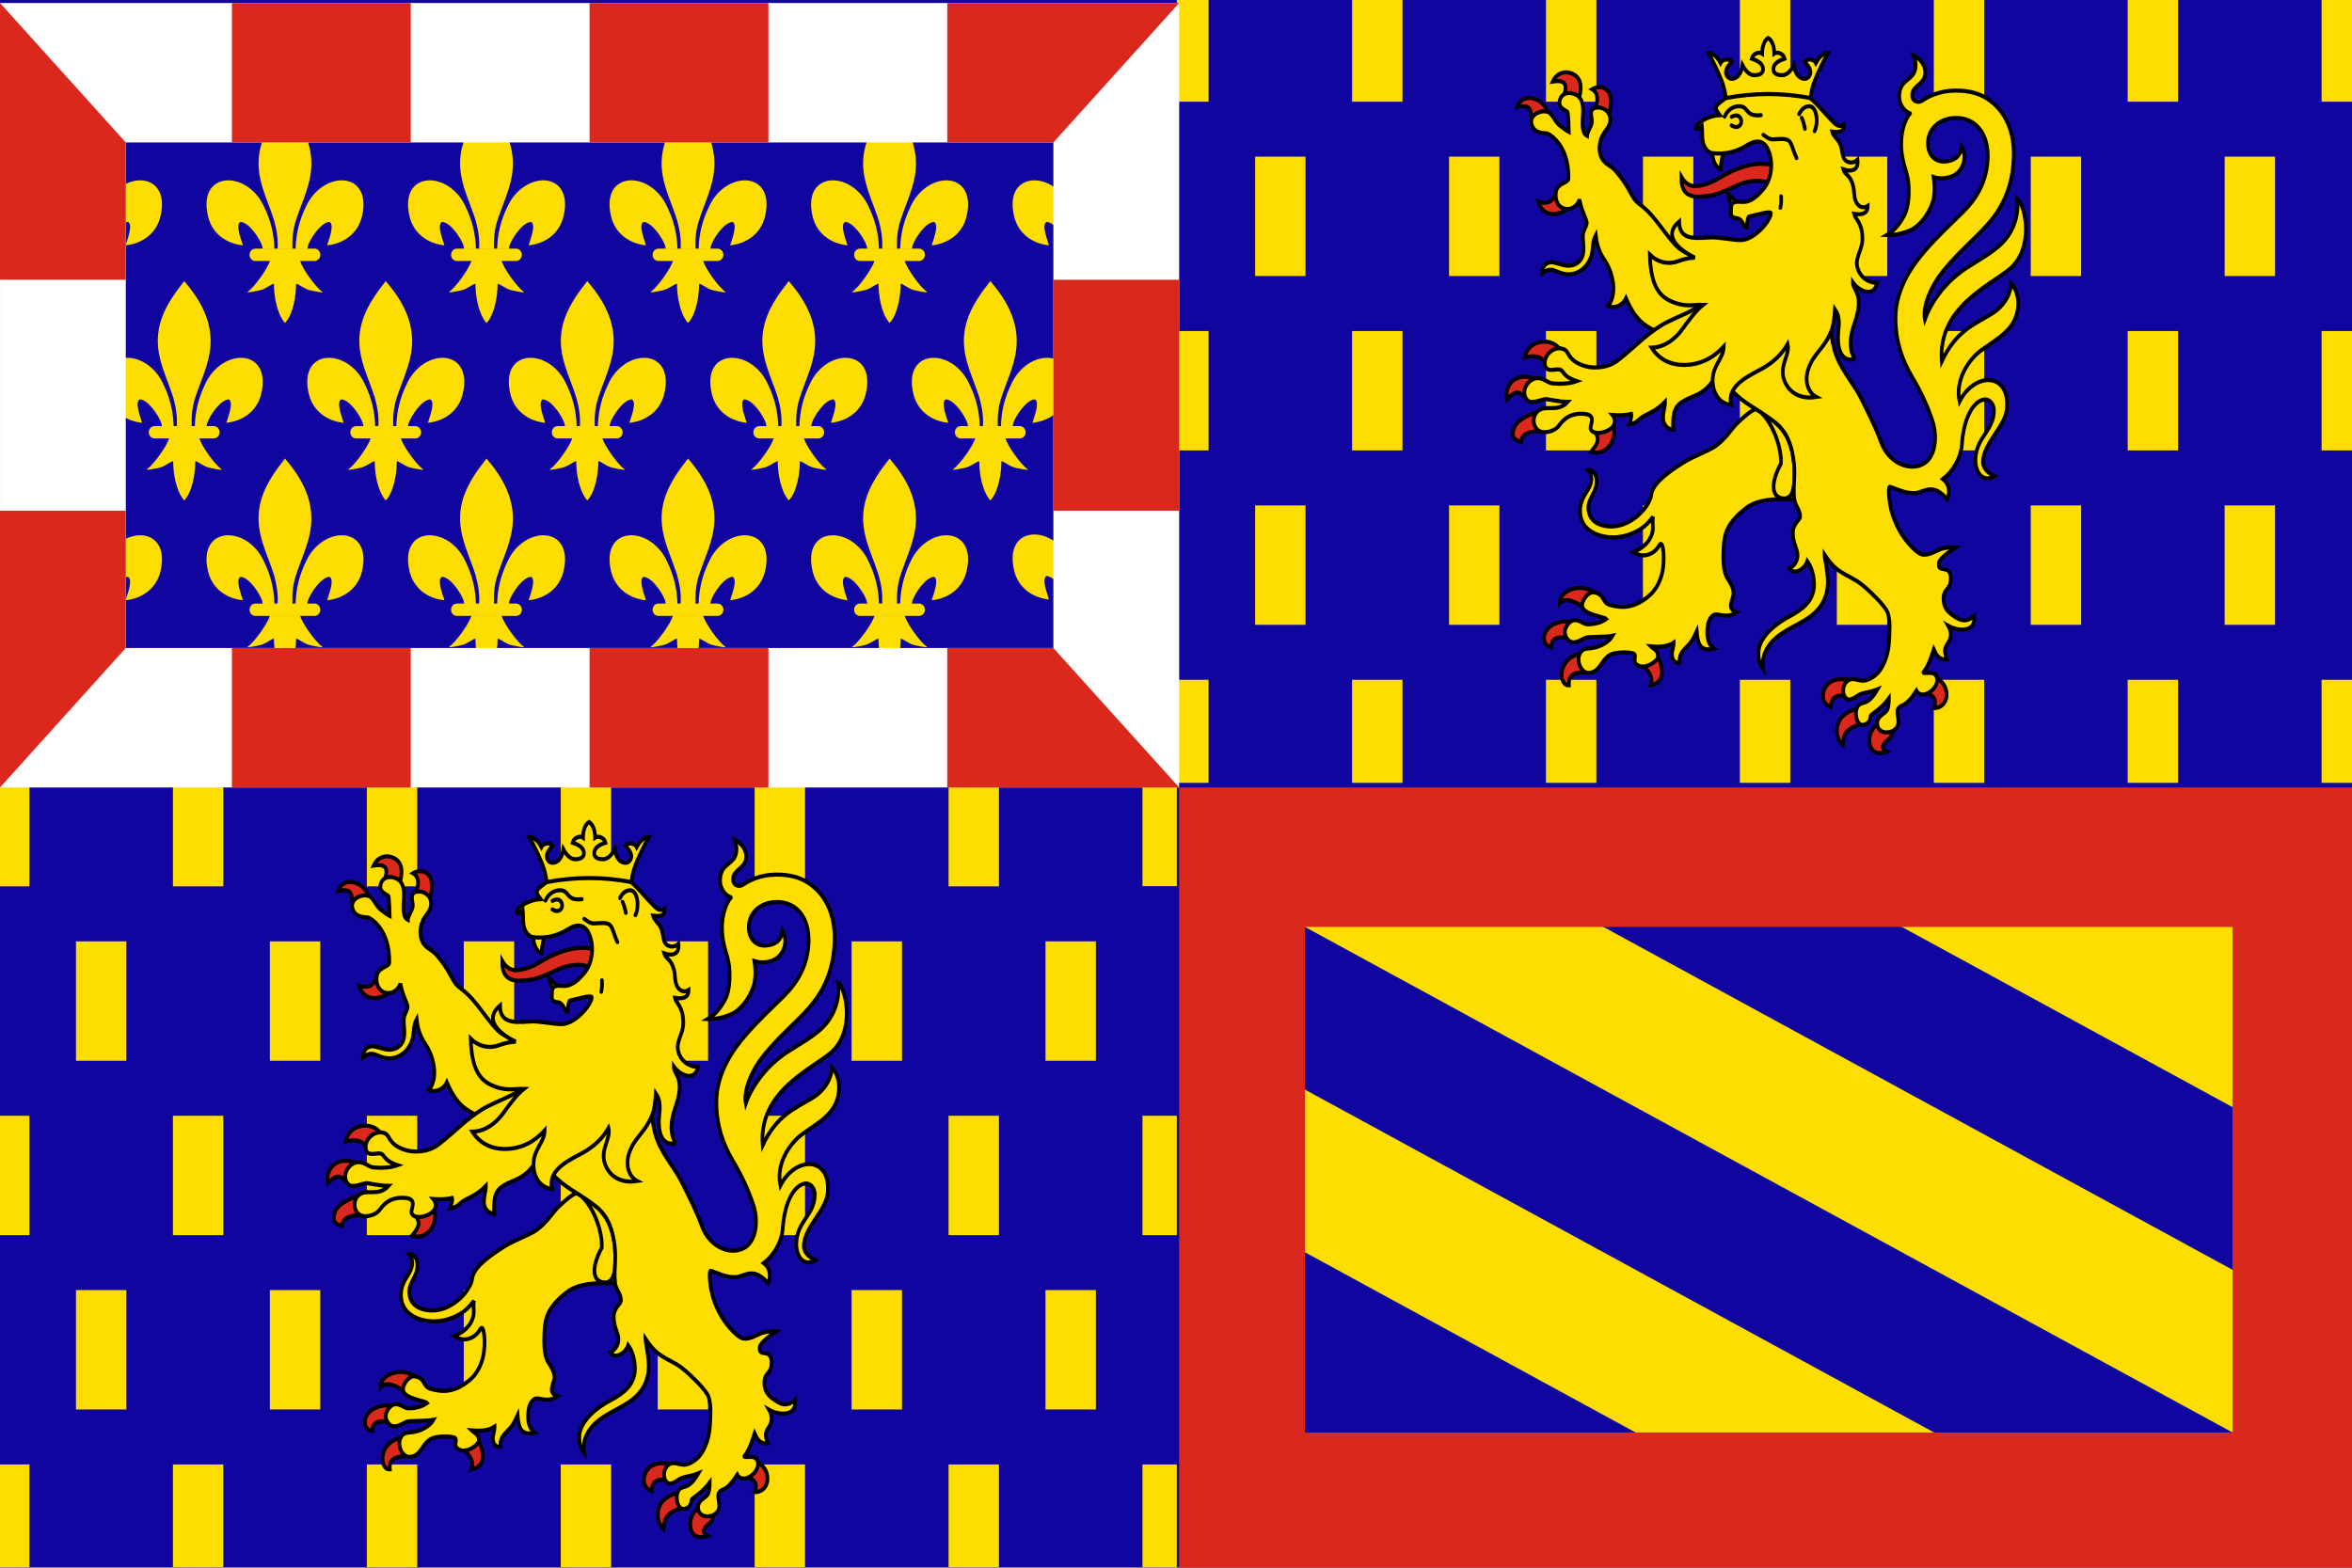 <svg width="900" height="600" xmlns="http://www.w3.org/2000/svg" xmlns:svg="http://www.w3.org/2000/svg" xmlns:xlink="http://www.w3.org/1999/xlink">
 <rect width="100%" height="100%" fill="#808080" stroke="none"/>
 <g class="layer">
  <title>BrolGeo - Drapeau Bourgogne-Franche-Comte</title>
  <rect x="0" y="-1" width="900" height="600" fill="#ffffff" id="vinea"/>
  <g transform="matrix(0.752,0,0,-0.834,-0.869,599.862) " id="svg_2">
   <path d="m0,0l1200,0l0,720l-1200,0l0,-720z" fill="#10069f" id="svg_3"/>
   <path d="m600,720l0,-47.403l16.14,0l0,47.403l-16.14,0zm89.166,0l0,-47.403l25.639,0l0,47.403l-25.639,0zm98.666,0l0,-47.403l25.639,0l0,47.403l-25.639,0zm98.667,0l0,-47.403l25.639,0l0,47.403l-25.639,0zm98.666,0l0,-47.403l25.639,0l0,47.403l-25.639,0zm98.667,0l0,-47.403l25.639,0l0,47.403l-25.639,0zm98.666,0l0,-47.403l17.5,0l0,47.403l-17.5,0zm-542.666,-72.631l0,-54.793l25.639,0l0,54.793l-25.639,0zm98.666,0l0,-54.793l25.641,0l0,54.793l-25.641,0zm98.666,0l0,-54.793l25.641,0l0,54.793l-25.641,0zm98.667,0l0,-54.793l25.641,0l0,54.793l-25.641,0zm98.668,0l0,-54.793l25.639,0l0,54.793l-25.639,0zm98.666,0l0,-54.793l25.639,0l0,54.793l-25.639,0zm-533.167,-80.022l0,-54.795l16.14,0l0,54.795l-16.14,0zm89.166,0l0,-54.793l25.639,0l0,54.793l-25.639,0zm98.666,0l0,-54.793l25.641,0l0,54.793l-25.641,0zm98.667,0l0,-54.793l25.641,0l0,54.793l-25.641,0zm98.666,0l0,-54.793l25.641,0l0,54.793l-25.641,0zm98.667,0l0,-54.793l25.639,0l0,54.793l-25.639,0zm98.666,0l0,-54.795l17.5,0l0,54.795l-17.5,0zm-542.666,-80.024l0,-54.792l25.639,0l0,54.792l-25.639,0zm98.666,0l0,-54.792l25.641,0l0,54.792l-25.641,0zm98.666,0l0,-54.792l25.641,0l0,54.792l-25.641,0zm98.667,0l0,-54.792l25.641,0l0,54.792l-25.641,0zm98.668,0l0,-54.792l25.639,0l0,54.792l-25.639,0zm98.666,0l0,-54.792l25.639,0l0,54.792l-25.639,0zm-533.167,-80.022l0,-47.299l16.14,0l0,47.299l-16.14,0zm89.166,0l0,-47.299l25.639,0l0,47.299l-25.639,0zm98.666,0l0,-47.299l25.639,0l0,47.299l-25.639,0zm98.667,0l0,-47.299l25.639,0l0,47.299l-25.639,0zm98.666,0l0,-47.299l25.639,0l0,47.299l-25.639,0zm98.667,0l0,-47.299l25.639,0l0,47.299l-25.639,0zm98.666,0l0,-47.299l17.5,0l0,47.299l-17.5,0zm-1182.499,-47.301l0,-47.504l16.14,0l0,47.504l-16.14,0zm89.168,0l0,-47.504l25.638,0l0,47.504l-25.638,0zm98.666,0l0,-47.504l25.638,0l0,47.504l-25.638,0zm98.666,0l0,-47.504l25.639,0l0,47.504l-25.639,0zm98.666,0l0,-47.504l25.639,0l0,47.504l-25.639,0zm98.667,0l0,-47.504l25.639,0l0,47.504l-25.639,0zm98.667,0l0,-47.403l17.499,0l0,47.403l-17.499,0zm-542.667,-72.733l0,-54.793l25.641,0l0,54.793l-25.641,0zm98.666,0l0,-54.793l25.639,0l0,54.793l-25.639,0zm98.667,0l0,-54.793l25.639,0l0,54.793l-25.639,0zm98.666,0l0,-54.793l25.641,0l0,54.793l-25.641,0zm98.666,0l0,-54.793l25.642,0l0,54.793l-25.642,0zm98.667,0l0,-54.793l25.639,0l0,54.793l-25.639,0zm-444,-80.022l0,-54.793l25.639,0l0,54.793l-25.639,0zm98.667,0l0,-54.793l25.639,0l0,54.793l-25.639,0zm98.666,0l0,-54.793l25.639,0l0,54.793l-25.639,0zm98.666,0l0,-54.793l25.641,0l0,54.793l-25.641,0zm98.667,0l0,-54.793l25.639,0l0,54.793l-25.639,0zm98.667,0l0,-54.795l17.499,0l0,54.795l-17.499,0zm-582.501,-0.001l0,-54.792l16.14,0l0,54.792l-16.14,0zm39.834,-80.022l0,-54.792l25.641,0l0,54.792l-25.641,0zm98.666,0l0,-54.792l25.639,0l0,54.792l-25.639,0zm98.667,0l0,-54.792l25.639,0l0,54.792l-25.639,0zm98.666,0l0,-54.792l25.641,0l0,54.792l-25.641,0zm98.666,0l0,-54.792l25.642,0l0,54.792l-25.642,0zm98.667,0l0,-54.792l25.639,0l0,54.792l-25.639,0zm-533.167,-80.024l0,-47.197l16.14,0l0,47.197l-16.14,0zm89.168,0l0,-47.197l25.638,0l0,47.197l-25.638,0zm98.666,0l0,-47.197l25.638,0l0,47.197l-25.638,0zm98.666,0l0,-47.197l25.639,0l0,47.197l-25.639,0zm98.666,0l0,-47.197l25.639,0l0,47.197l-25.639,0zm98.667,0l0,-47.197l25.639,0l0,47.197l-25.639,0zm98.667,0l0,-47.197l17.499,0l0,47.197l-17.499,0z" fill="#fedd00" id="svg_4"/>
   <g clip-path="url(#a)" fill="#fedd00" id="svg_5">
    <path d="m0,-0.451c-0.162,6.83 -1.898,13.178 -5.131,19.194c-8.466,17.328 -34.322,16.914 -28.622,-4.279c2.1,-7.81 9.235,-12.399 17.711,-13.186c-0.612,2.057 -3.977,9.332 -1.26,10.755c4.344,-0.16 9.737,-7.464 11.034,-10.947c0.188,-0.5 0.135,-1.078 0.344,-1.57" transform="translate(140.798 605.392)" id="svg_6"/>
    <path d="m0,0c0.162,6.83 1.898,13.178 5.131,19.194c8.466,17.328 34.322,16.914 28.622,-4.279c-2.1,-7.809 -9.235,-12.399 -17.711,-13.186c0.612,2.058 3.977,9.332 1.26,10.755c-4.344,-0.16 -9.737,-7.464 -11.034,-10.947c-0.187,-0.5 -0.135,-1.078 -0.344,-1.57" transform="translate(151.566 604.94)" id="svg_7"/>
    <path d="m0,0c8.918,-9.354 14.907,-20.17 12.325,-32.855c-1.424,-6.999 -4.876,-13.48 -7.311,-20.223c-1.523,-4.23 -1.912,-8.649 -1.732,-13.094l-7.566,0c0.362,4.479 -0.431,8.819 -1.732,13.094c-2.319,6.785 -5.849,13.219 -7.311,20.223c-2.734,13.094 3.683,22.97 12.286,32.814l0.526,0.652l0.515,-0.611z" transform="translate(146.682 671.112)" id="svg_8"/>
    <path d="m0,0c1.582,-4.314 8.032,-12.214 11.458,-14.466c0.888,-0.584 -4.248,0.337 -6.547,0.827c-3.016,0.643 -6.936,3.77 -6.844,2.666c0.009,-5.053 -1.452,-13.485 -5.258,-17.359l-0.361,-0.374l-0.372,0.374c-3.805,4.318 -5.239,11.911 -5.258,17.359c0.092,1.104 -3.828,-2.023 -6.844,-2.666c-2.3,-0.49 -7.435,-1.411 -6.547,-0.827c3.426,2.252 9.872,10.152 11.454,14.466l15.119,0z" transform="translate(153.739 599.755)" id="svg_9"/>
    <path d="m0,0l-30.053,0c-1.647,0 -2.982,-1.271 -2.982,-2.839c0,-1.568 1.335,-2.839 2.982,-2.839l30.053,0c1.647,0 2.982,1.271 2.982,2.839c0,1.568 -1.335,2.839 -2.982,2.839" transform="translate(161.18 605.16)" id="svg_10"/>
    <path d="m0,-0.451c-0.162,6.83 -1.898,13.178 -5.131,19.194c-8.466,17.328 -34.322,16.914 -28.622,-4.279c2.1,-7.81 9.235,-12.399 17.711,-13.186c-0.612,2.057 -3.977,9.332 -1.26,10.755c4.344,-0.16 9.737,-7.464 11.034,-10.947c0.187,-0.5 0.135,-1.078 0.344,-1.57" transform="translate(243.343 605.392)" id="svg_11"/>
    <path d="m0,0c0.162,6.83 1.898,13.178 5.131,19.194c8.466,17.328 34.322,16.914 28.622,-4.279c-2.1,-7.809 -9.235,-12.399 -17.711,-13.186c0.612,2.058 3.977,9.332 1.26,10.755c-4.344,-0.16 -9.737,-7.464 -11.034,-10.947c-0.187,-0.5 -0.135,-1.078 -0.344,-1.57" transform="translate(254.111 604.94)" id="svg_12"/>
    <path d="m0,0c8.918,-9.354 14.907,-20.17 12.325,-32.855c-1.424,-6.999 -4.876,-13.48 -7.311,-20.223c-1.523,-4.23 -1.912,-8.649 -1.732,-13.094l-7.566,0c0.362,4.479 -0.431,8.819 -1.732,13.094c-2.319,6.785 -5.849,13.219 -7.311,20.223c-2.734,13.094 3.683,22.97 12.286,32.814l0.526,0.652l0.515,-0.611z" transform="translate(249.227 671.112)" id="svg_13"/>
    <path d="m0,0c1.582,-4.314 8.032,-12.214 11.458,-14.466c0.888,-0.584 -4.248,0.337 -6.547,0.827c-3.016,0.643 -6.936,3.77 -6.844,2.666c0.008,-5.053 -1.452,-13.485 -5.258,-17.359l-0.361,-0.374l-0.372,0.374c-3.805,4.318 -5.239,11.911 -5.258,17.359c0.092,1.104 -3.828,-2.023 -6.844,-2.666c-2.3,-0.49 -7.435,-1.411 -6.547,-0.827c3.426,2.252 9.872,10.152 11.454,14.466l15.119,0z" transform="translate(256.284 599.755)" id="svg_14"/>
    <path d="m0,0l-30.053,0c-1.647,0 -2.982,-1.271 -2.982,-2.839c0,-1.568 1.335,-2.839 2.982,-2.839l30.053,0c1.647,0 2.982,1.271 2.982,2.839c0,1.568 -1.335,2.839 -2.982,2.839" transform="translate(263.725 605.16)" id="svg_15"/>
    <path d="m0,-0.451c-0.162,6.83 -1.898,13.178 -5.132,19.194c-8.465,17.328 -34.321,16.914 -28.621,-4.278c2.1,-7.81 9.234,-12.4 17.711,-13.187c-0.612,2.058 -3.977,9.332 -1.261,10.755c4.344,-0.159 9.738,-7.464 11.035,-10.947c0.187,-0.5 0.135,-1.078 0.344,-1.57" transform="translate(89.525 523.956)" id="svg_16"/>
    <path d="m0,0c0.161,6.83 1.898,13.178 5.131,19.194c8.466,17.328 34.322,16.914 28.622,-4.278c-2.1,-7.81 -9.235,-12.4 -17.711,-13.187c0.612,2.058 3.977,9.332 1.26,10.755c-4.344,-0.159 -9.738,-7.463 -11.034,-10.947c-0.188,-0.5 -0.136,-1.078 -0.345,-1.57" transform="translate(100.293 523.504)" id="svg_17"/>
    <path d="m0,0c8.918,-9.354 14.907,-20.17 12.325,-32.855c-1.424,-6.999 -4.877,-13.481 -7.311,-20.223c-1.523,-4.23 -1.912,-8.649 -1.732,-13.094l-7.566,0c0.362,4.478 -0.432,8.818 -1.732,13.094c-2.319,6.784 -5.849,13.219 -7.311,20.223c-2.734,13.094 3.683,22.969 12.286,32.813l0.526,0.653l0.515,-0.611z" transform="translate(95.41 589.677)" id="svg_18"/>
    <path d="m0,0c1.582,-4.313 8.032,-12.214 11.458,-14.466c0.888,-0.584 -4.248,0.337 -6.547,0.827c-3.016,0.643 -6.936,3.77 -6.844,2.667c0.008,-5.053 -1.452,-13.486 -5.258,-17.36l-0.361,-0.374l-0.372,0.374c-3.805,4.318 -5.239,11.911 -5.258,17.36c0.092,1.103 -3.828,-2.024 -6.844,-2.667c-2.3,-0.49 -7.435,-1.411 -6.547,-0.827c3.426,2.252 9.872,10.153 11.454,14.466l15.119,0z" transform="translate(102.466 518.319)" id="svg_19"/>
    <path d="m0,0l-30.054,0c-1.646,0 -2.982,-1.271 -2.982,-2.839s1.336,-2.839 2.982,-2.839l30.054,0c1.647,0 2.982,1.271 2.982,2.839s-1.335,2.839 -2.982,2.839" transform="translate(109.907 523.724)" id="svg_20"/>
    <path d="m0,-0.451c-0.161,6.83 -1.897,13.178 -5.131,19.194c-8.466,17.328 -34.322,16.914 -28.622,-4.278c2.1,-7.81 9.235,-12.4 17.711,-13.187c-0.611,2.058 -3.977,9.332 -1.26,10.755c4.344,-0.159 9.738,-7.464 11.034,-10.947c0.188,-0.5 0.136,-1.078 0.345,-1.57" transform="translate(192.07 523.956)" id="svg_21"/>
    <path d="m0,0c0.161,6.83 1.897,13.178 5.131,19.194c8.466,17.328 34.322,16.914 28.622,-4.278c-2.1,-7.81 -9.235,-12.4 -17.711,-13.187c0.611,2.058 3.977,9.332 1.26,10.755c-4.344,-0.159 -9.738,-7.463 -11.034,-10.947c-0.188,-0.5 -0.136,-1.078 -0.345,-1.57" transform="translate(202.839 523.504)" id="svg_22"/>
    <path d="m0,0c8.918,-9.354 14.906,-20.17 12.325,-32.855c-1.424,-6.999 -4.877,-13.481 -7.311,-20.223c-1.523,-4.23 -1.912,-8.649 -1.732,-13.094l-7.566,0c0.362,4.478 -0.432,8.818 -1.732,13.094c-2.319,6.784 -5.849,13.219 -7.311,20.223c-2.734,13.094 3.683,22.969 12.286,32.813l0.526,0.653l0.515,-0.611z" transform="translate(197.955 589.677)" id="svg_23"/>
    <path d="m0,0c1.582,-4.313 8.032,-12.214 11.458,-14.466c0.888,-0.584 -4.248,0.337 -6.547,0.827c-3.016,0.643 -6.936,3.77 -6.845,2.667c0.009,-5.053 -1.451,-13.486 -5.257,-17.36l-0.361,-0.374l-0.372,0.374c-3.805,4.318 -5.239,11.911 -5.258,17.36c0.092,1.103 -3.828,-2.024 -6.844,-2.667c-2.3,-0.49 -7.436,-1.411 -6.547,-0.827c3.426,2.252 9.872,10.153 11.454,14.466l15.119,0z" transform="translate(205.012 518.319)" id="svg_24"/>
    <path d="m0,0l-30.054,0c-1.647,0 -2.982,-1.271 -2.982,-2.839s1.335,-2.839 2.982,-2.839l30.054,0c1.647,0 2.982,1.271 2.982,2.839s-1.335,2.839 -2.982,2.839" transform="translate(212.453 523.724)" id="svg_25"/>
    <path d="m0,-0.451c-0.162,6.83 -1.898,13.178 -5.132,19.194c-8.465,17.328 -34.321,16.914 -28.621,-4.278c2.1,-7.81 9.234,-12.4 17.711,-13.187c-0.612,2.058 -3.977,9.332 -1.261,10.755c4.344,-0.159 9.738,-7.464 11.035,-10.947c0.187,-0.5 0.135,-1.078 0.344,-1.57" transform="translate(294.616 523.956)" id="svg_26"/>
    <path d="m0,0c0.162,6.83 1.898,13.178 5.132,19.194c8.465,17.328 34.321,16.914 28.621,-4.278c-2.1,-7.81 -9.234,-12.4 -17.711,-13.187c0.612,2.058 3.977,9.332 1.261,10.755c-4.344,-0.159 -9.738,-7.463 -11.035,-10.947c-0.187,-0.5 -0.135,-1.078 -0.344,-1.57" transform="translate(305.384 523.504)" id="svg_27"/>
    <path d="m0,0c8.918,-9.354 14.907,-20.17 12.325,-32.855c-1.424,-6.999 -4.877,-13.481 -7.311,-20.223c-1.523,-4.23 -1.912,-8.649 -1.732,-13.094l-7.566,0c0.362,4.478 -0.432,8.818 -1.732,13.094c-2.319,6.784 -5.849,13.219 -7.311,20.223c-2.734,13.094 3.683,22.969 12.286,32.813l0.526,0.653l0.515,-0.611z" transform="translate(300.5 589.677)" id="svg_28"/>
    <path d="m0,0c1.582,-4.313 8.032,-12.214 11.458,-14.466c0.888,-0.584 -4.248,0.337 -6.547,0.827c-3.016,0.643 -6.936,3.77 -6.845,2.667c0.009,-5.053 -1.451,-13.486 -5.257,-17.36l-0.361,-0.374l-0.372,0.374c-3.805,4.318 -5.239,11.911 -5.258,17.36c0.092,1.103 -3.828,-2.024 -6.844,-2.667c-2.3,-0.49 -7.435,-1.411 -6.547,-0.827c3.426,2.252 9.872,10.153 11.454,14.466l15.119,0z" transform="translate(307.557 518.319)" id="svg_29"/>
    <path d="m0,0l-30.054,0c-1.646,0 -2.982,-1.271 -2.982,-2.839s1.336,-2.839 2.982,-2.839l30.054,0c1.647,0 2.982,1.271 2.982,2.839s-1.335,2.839 -2.982,2.839" transform="translate(314.998 523.724)" id="svg_30"/>
    <path d="m0,-0.451c-0.162,6.831 -1.898,13.178 -5.131,19.194c-8.466,17.328 -34.322,16.915 -28.622,-4.278c2.1,-7.81 9.235,-12.4 17.711,-13.187c-0.612,2.058 -3.977,9.333 -1.26,10.755c4.344,-0.159 9.737,-7.463 11.034,-10.947c0.188,-0.5 0.135,-1.078 0.344,-1.57" transform="translate(140.798 442.519)" id="svg_31"/>
    <path d="m0,0c0.162,6.83 1.898,13.178 5.131,19.194c8.466,17.328 34.322,16.914 28.622,-4.279c-2.1,-7.809 -9.235,-12.399 -17.711,-13.186c0.612,2.057 3.977,9.332 1.26,10.755c-4.344,-0.16 -9.737,-7.464 -11.034,-10.947c-0.187,-0.5 -0.135,-1.078 -0.344,-1.57" transform="translate(151.566 442.068)" id="svg_32"/>
    <path d="m0,0c8.918,-9.354 14.907,-20.17 12.325,-32.855c-1.424,-6.999 -4.876,-13.48 -7.311,-20.223c-1.523,-4.23 -1.912,-8.648 -1.732,-13.094l-7.566,0c0.362,4.478 -0.431,8.819 -1.732,13.094c-2.319,6.785 -5.849,13.219 -7.311,20.223c-2.734,13.094 3.683,22.97 12.286,32.814l0.526,0.652l0.515,-0.611z" transform="translate(146.682 508.241)" id="svg_33"/>
    <path d="m0,0c1.582,-4.314 8.032,-12.214 11.458,-14.466c0.888,-0.584 -4.248,0.337 -6.547,0.827c-3.016,0.643 -6.936,3.77 -6.844,2.666c0.009,-5.053 -1.452,-13.485 -5.258,-17.359l-0.361,-0.374l-0.372,0.374c-3.805,4.318 -5.239,11.911 -5.258,17.359c0.092,1.104 -3.828,-2.023 -6.844,-2.666c-2.3,-0.49 -7.435,-1.411 -6.547,-0.827c3.426,2.252 9.872,10.152 11.454,14.466l15.119,0z" transform="translate(153.739 436.884)" id="svg_34"/>
    <path d="m0,0l-30.053,0c-1.647,0 -2.982,-1.271 -2.982,-2.839s1.335,-2.839 2.982,-2.839l30.053,0c1.647,0 2.982,1.271 2.982,2.839s-1.335,2.839 -2.982,2.839" transform="translate(161.18 442.288)" id="svg_35"/>
    <path d="m0,-0.451c-0.162,6.831 -1.898,13.178 -5.131,19.194c-8.466,17.328 -34.322,16.915 -28.622,-4.278c2.1,-7.81 9.235,-12.4 17.711,-13.187c-0.612,2.058 -3.977,9.333 -1.26,10.755c4.344,-0.159 9.737,-7.463 11.034,-10.947c0.187,-0.5 0.135,-1.078 0.344,-1.57" transform="translate(243.343 442.519)" id="svg_36"/>
    <path d="m0,0c0.162,6.83 1.898,13.178 5.131,19.194c8.466,17.328 34.322,16.914 28.622,-4.279c-2.1,-7.809 -9.235,-12.399 -17.711,-13.186c0.612,2.057 3.977,9.332 1.26,10.755c-4.344,-0.16 -9.737,-7.464 -11.034,-10.947c-0.187,-0.5 -0.135,-1.078 -0.344,-1.57" transform="translate(254.111 442.068)" id="svg_37"/>
    <path d="m0,0c8.918,-9.354 14.907,-20.17 12.325,-32.855c-1.424,-6.999 -4.876,-13.48 -7.311,-20.223c-1.523,-4.23 -1.912,-8.648 -1.732,-13.094l-7.566,0c0.362,4.478 -0.431,8.819 -1.732,13.094c-2.319,6.785 -5.849,13.219 -7.311,20.223c-2.734,13.094 3.683,22.97 12.286,32.814l0.526,0.652l0.515,-0.611z" transform="translate(249.227 508.241)" id="svg_38"/>
    <path d="m0,0c1.582,-4.314 8.032,-12.214 11.458,-14.466c0.888,-0.584 -4.248,0.337 -6.547,0.827c-3.016,0.643 -6.936,3.77 -6.844,2.666c0.008,-5.053 -1.452,-13.485 -5.258,-17.359l-0.361,-0.374l-0.372,0.374c-3.805,4.318 -5.239,11.911 -5.258,17.359c0.092,1.104 -3.828,-2.023 -6.844,-2.666c-2.3,-0.49 -7.435,-1.411 -6.547,-0.827c3.426,2.252 9.872,10.152 11.454,14.466l15.119,0z" transform="translate(256.284 436.884)" id="svg_39"/>
    <path d="m0,0l-30.053,0c-1.647,0 -2.982,-1.271 -2.982,-2.839s1.335,-2.839 2.982,-2.839l30.053,0c1.647,0 2.982,1.271 2.982,2.839s-1.335,2.839 -2.982,2.839" transform="translate(263.725 442.288)" id="svg_40"/>
    <path d="m0,-0.451c-0.162,6.83 -1.898,13.178 -5.131,19.194c-8.466,17.328 -34.322,16.914 -28.622,-4.279c2.1,-7.81 9.234,-12.399 17.711,-13.186c-0.612,2.057 -3.977,9.332 -1.261,10.755c4.344,-0.16 9.738,-7.464 11.035,-10.947c0.187,-0.5 0.135,-1.078 0.344,-1.57" transform="translate(345.889 605.392)" id="svg_41"/>
    <path d="m0,0c0.161,6.83 1.898,13.178 5.131,19.194c8.466,17.328 34.322,16.914 28.622,-4.279c-2.1,-7.809 -9.235,-12.399 -17.711,-13.186c0.612,2.058 3.977,9.332 1.26,10.755c-4.344,-0.16 -9.738,-7.464 -11.034,-10.947c-0.188,-0.5 -0.135,-1.078 -0.345,-1.57" transform="translate(356.657 604.94)" id="svg_42"/>
    <path d="m0,0c8.918,-9.354 14.907,-20.17 12.325,-32.855c-1.424,-6.999 -4.877,-13.48 -7.311,-20.223c-1.523,-4.23 -1.912,-8.649 -1.732,-13.094l-7.566,0c0.362,4.479 -0.431,8.819 -1.732,13.094c-2.319,6.785 -5.849,13.219 -7.311,20.223c-2.734,13.094 3.683,22.97 12.286,32.814l0.526,0.652l0.515,-0.611z" transform="translate(351.773 671.112)" id="svg_43"/>
    <path d="m0,0c1.582,-4.314 8.032,-12.214 11.458,-14.466c0.888,-0.584 -4.248,0.337 -6.547,0.827c-3.016,0.643 -6.936,3.77 -6.844,2.666c0.008,-5.053 -1.452,-13.485 -5.258,-17.359l-0.361,-0.374l-0.372,0.374c-3.805,4.318 -5.239,11.911 -5.258,17.359c0.092,1.104 -3.828,-2.023 -6.844,-2.666c-2.3,-0.49 -7.435,-1.411 -6.547,-0.827c3.426,2.252 9.872,10.152 11.454,14.466l15.119,0z" transform="translate(358.83 599.755)" id="svg_44"/>
    <path d="m0,0l-30.054,0c-1.646,0 -2.981,-1.271 -2.981,-2.839c0,-1.568 1.335,-2.839 2.981,-2.839l30.054,0c1.647,0 2.982,1.271 2.982,2.839c0,1.568 -1.335,2.839 -2.982,2.839" transform="translate(366.271 605.16)" id="svg_45"/>
    <path d="m0,-0.451c-0.161,6.83 -1.897,13.178 -5.131,19.194c-8.466,17.328 -34.322,16.914 -28.622,-4.279c2.101,-7.81 9.235,-12.399 17.711,-13.186c-0.611,2.057 -3.977,9.332 -1.26,10.755c4.344,-0.16 9.738,-7.464 11.034,-10.947c0.188,-0.5 0.135,-1.078 0.345,-1.57" transform="translate(448.434 605.392)" id="svg_46"/>
    <path d="m0,0c0.161,6.83 1.897,13.178 5.131,19.194c8.466,17.328 34.322,16.914 28.622,-4.279c-2.1,-7.809 -9.234,-12.399 -17.711,-13.186c0.611,2.058 3.977,9.332 1.261,10.755c-4.344,-0.16 -9.739,-7.464 -11.035,-10.947c-0.188,-0.5 -0.135,-1.078 -0.344,-1.57" transform="translate(459.202 604.94)" id="svg_47"/>
    <path d="m0,0c8.919,-9.354 14.906,-20.17 12.325,-32.855c-1.424,-6.999 -4.877,-13.48 -7.311,-20.223c-1.523,-4.23 -1.912,-8.649 -1.732,-13.094l-7.566,0c0.362,4.479 -0.432,8.819 -1.732,13.094c-2.32,6.785 -5.849,13.219 -7.311,20.223c-2.734,13.094 3.682,22.97 12.286,32.814l0.525,0.652l0.516,-0.611z" transform="translate(454.318 671.112)" id="svg_48"/>
    <path d="m0,0c1.582,-4.314 8.032,-12.214 11.458,-14.466c0.889,-0.584 -4.248,0.337 -6.547,0.827c-3.016,0.643 -6.936,3.77 -6.845,2.666c0.009,-5.053 -1.451,-13.485 -5.257,-17.359l-0.361,-0.374l-0.372,0.374c-3.805,4.318 -5.239,11.911 -5.258,17.359c0.092,1.104 -3.828,-2.023 -6.844,-2.666c-2.3,-0.49 -7.436,-1.411 -6.547,-0.827c3.426,2.252 9.872,10.152 11.454,14.466l15.119,0z" transform="translate(461.375 599.755)" id="svg_49"/>
    <path d="m0,0l-30.054,0c-1.647,0 -2.982,-1.271 -2.982,-2.839c0,-1.568 1.335,-2.839 2.982,-2.839l30.054,0c1.646,0 2.981,1.271 2.981,2.839c0,1.568 -1.335,2.839 -2.981,2.839" transform="translate(468.816 605.16)" id="svg_50"/>
    <path d="m0,-0.451c-0.161,6.83 -1.898,13.178 -5.131,19.194c-8.466,17.328 -34.322,16.914 -28.622,-4.278c2.1,-7.81 9.235,-12.4 17.711,-13.187c-0.612,2.058 -3.977,9.332 -1.26,10.755c4.344,-0.159 9.738,-7.464 11.034,-10.947c0.188,-0.5 0.135,-1.078 0.345,-1.57" transform="translate(397.161 523.956)" id="svg_51"/>
    <path d="m0,0c0.161,6.83 1.897,13.178 5.131,19.194c8.466,17.328 34.322,16.914 28.622,-4.278c-2.101,-7.81 -9.235,-12.4 -17.711,-13.187c0.611,2.058 3.977,9.332 1.26,10.755c-4.344,-0.159 -9.738,-7.463 -11.034,-10.947c-0.188,-0.5 -0.135,-1.078 -0.344,-1.57" transform="translate(407.93 523.504)" id="svg_52"/>
    <path d="m0,0c8.918,-9.354 14.906,-20.17 12.325,-32.855c-1.425,-6.999 -4.877,-13.481 -7.311,-20.223c-1.523,-4.23 -1.912,-8.649 -1.732,-13.094l-7.566,0c0.361,4.478 -0.432,8.818 -1.732,13.094c-2.32,6.784 -5.849,13.219 -7.312,20.223c-2.734,13.094 3.683,22.969 12.287,32.813l0.525,0.653l0.516,-0.611z" transform="translate(403.046 589.677)" id="svg_53"/>
    <path d="m0,0c1.582,-4.313 8.031,-12.214 11.457,-14.466c0.889,-0.584 -4.247,0.337 -6.546,0.827c-3.016,0.643 -6.936,3.77 -6.845,2.667c0.009,-5.053 -1.451,-13.486 -5.257,-17.36l-0.361,-0.374l-0.373,0.374c-3.804,4.318 -5.238,11.911 -5.258,17.36c0.092,1.103 -3.828,-2.024 -6.843,-2.667c-2.3,-0.49 -7.436,-1.411 -6.547,-0.827c3.426,2.252 9.872,10.153 11.454,14.466l15.119,0z" transform="translate(410.103 518.319)" id="svg_54"/>
    <path d="m0,0l-30.053,0c-1.647,0 -2.982,-1.271 -2.982,-2.839s1.335,-2.839 2.982,-2.839l30.053,0c1.647,0 2.982,1.271 2.982,2.839s-1.335,2.839 -2.982,2.839" transform="translate(417.543 523.724)" id="svg_55"/>
    <path d="m0,-0.451c-0.162,6.831 -1.898,13.178 -5.131,19.194c-8.466,17.328 -34.322,16.915 -28.622,-4.278c2.1,-7.81 9.234,-12.4 17.711,-13.187c-0.612,2.058 -3.977,9.333 -1.261,10.755c4.344,-0.159 9.738,-7.463 11.035,-10.947c0.187,-0.5 0.135,-1.078 0.344,-1.57" transform="translate(345.889 442.519)" id="svg_56"/>
    <path d="m0,0c0.161,6.83 1.898,13.178 5.131,19.194c8.466,17.328 34.322,16.914 28.622,-4.279c-2.1,-7.809 -9.235,-12.399 -17.711,-13.186c0.612,2.057 3.977,9.332 1.26,10.755c-4.344,-0.16 -9.738,-7.464 -11.034,-10.947c-0.188,-0.5 -0.135,-1.078 -0.345,-1.57" transform="translate(356.657 442.068)" id="svg_57"/>
    <path d="m0,0c8.918,-9.354 14.907,-20.17 12.325,-32.855c-1.424,-6.999 -4.877,-13.48 -7.311,-20.223c-1.523,-4.23 -1.912,-8.648 -1.732,-13.094l-7.566,0c0.362,4.478 -0.431,8.819 -1.732,13.094c-2.319,6.785 -5.849,13.219 -7.311,20.223c-2.734,13.094 3.683,22.97 12.286,32.814l0.526,0.652l0.515,-0.611z" transform="translate(351.773 508.241)" id="svg_58"/>
    <path d="m0,0c1.582,-4.314 8.032,-12.214 11.458,-14.466c0.888,-0.584 -4.248,0.337 -6.547,0.827c-3.016,0.643 -6.936,3.77 -6.844,2.666c0.008,-5.053 -1.452,-13.485 -5.258,-17.359l-0.361,-0.374l-0.372,0.374c-3.805,4.318 -5.239,11.911 -5.258,17.359c0.092,1.104 -3.828,-2.023 -6.844,-2.666c-2.3,-0.49 -7.435,-1.411 -6.547,-0.827c3.426,2.252 9.872,10.152 11.454,14.466l15.119,0z" transform="translate(358.83 436.884)" id="svg_59"/>
    <path d="m0,0l-30.054,0c-1.646,0 -2.981,-1.271 -2.981,-2.839s1.335,-2.839 2.981,-2.839l30.054,0c1.647,0 2.982,1.271 2.982,2.839s-1.335,2.839 -2.982,2.839" transform="translate(366.271 442.288)" id="svg_60"/>
    <path d="m0,-0.451c-0.161,6.831 -1.897,13.178 -5.131,19.194c-8.466,17.328 -34.322,16.915 -28.622,-4.278c2.101,-7.81 9.235,-12.4 17.711,-13.187c-0.611,2.058 -3.977,9.333 -1.26,10.755c4.344,-0.159 9.738,-7.463 11.034,-10.947c0.188,-0.5 0.135,-1.078 0.345,-1.57" transform="translate(448.434 442.519)" id="svg_61"/>
    <path d="m0,0c0.161,6.83 1.897,13.178 5.131,19.194c8.466,17.328 34.322,16.914 28.622,-4.279c-2.1,-7.809 -9.234,-12.399 -17.711,-13.186c0.611,2.057 3.977,9.332 1.261,10.755c-4.344,-0.16 -9.739,-7.464 -11.035,-10.947c-0.188,-0.5 -0.135,-1.078 -0.344,-1.57" transform="translate(459.202 442.068)" id="svg_62"/>
    <path d="m0,0c8.919,-9.354 14.906,-20.17 12.325,-32.855c-1.424,-6.999 -4.877,-13.48 -7.311,-20.223c-1.523,-4.23 -1.912,-8.648 -1.732,-13.094l-7.566,0c0.362,4.478 -0.432,8.819 -1.732,13.094c-2.32,6.785 -5.849,13.219 -7.311,20.223c-2.734,13.094 3.682,22.97 12.286,32.814l0.525,0.652l0.516,-0.611z" transform="translate(454.318 508.241)" id="svg_63"/>
    <path d="m0,0c1.582,-4.314 8.032,-12.214 11.458,-14.466c0.889,-0.584 -4.248,0.337 -6.547,0.827c-3.016,0.643 -6.936,3.77 -6.845,2.666c0.009,-5.053 -1.451,-13.485 -5.257,-17.359l-0.361,-0.374l-0.372,0.374c-3.805,4.318 -5.239,11.911 -5.258,17.359c0.092,1.104 -3.828,-2.023 -6.844,-2.666c-2.3,-0.49 -7.436,-1.411 -6.547,-0.827c3.426,2.252 9.872,10.152 11.454,14.466l15.119,0z" transform="translate(461.375 436.884)" id="svg_64"/>
    <path d="m0,0l-30.054,0c-1.647,0 -2.982,-1.271 -2.982,-2.839s1.335,-2.839 2.982,-2.839l30.054,0c1.646,0 2.981,1.271 2.981,2.839s-1.335,2.839 -2.981,2.839" transform="translate(468.816 442.288)" id="svg_65"/>
    <path d="m0,0c-0.161,6.83 -1.898,13.178 -5.131,19.194c-8.466,17.328 -34.322,16.914 -28.622,-4.279c2.1,-7.81 9.235,-12.399 17.711,-13.186c-0.612,2.057 -3.977,9.332 -1.26,10.755c4.344,-0.16 9.738,-7.464 11.034,-10.947c0.188,-0.5 0.135,-1.078 0.345,-1.57" transform="translate(38.252 605.392)" id="svg_66"/>
    <path d="m0,0c0.162,6.83 1.898,13.178 5.131,19.194c8.466,17.328 34.322,16.914 28.622,-4.279c-2.1,-7.809 -9.234,-12.399 -17.711,-13.186c0.612,2.058 3.977,9.332 1.261,10.755c-4.344,-0.16 -9.738,-7.464 -11.035,-10.947c-0.187,-0.5 -0.135,-1.078 -0.344,-1.57" transform="translate(49.02 604.94)" id="svg_67"/>
    <path d="m0,0c8.919,-9.354 14.907,-20.17 12.325,-32.855c-1.424,-6.999 -4.876,-13.48 -7.311,-20.223c-1.523,-4.23 -1.912,-8.649 -1.732,-13.094l-7.566,0c0.362,4.479 -0.431,8.819 -1.732,13.094c-2.319,6.785 -5.849,13.219 -7.311,20.223c-2.734,13.094 3.683,22.97 12.286,32.814l0.526,0.652l0.515,-0.611z" transform="translate(44.137 671.112)" id="svg_68"/>
    <path d="m0,0c1.582,-4.314 8.032,-12.214 11.458,-14.466c0.889,-0.584 -4.248,0.337 -6.547,0.827c-3.016,0.643 -6.936,3.77 -6.844,2.666c0.009,-5.053 -1.452,-13.485 -5.258,-17.359l-0.361,-0.374l-0.372,0.374c-3.805,4.318 -5.239,11.911 -5.258,17.359c0.092,1.104 -3.828,-2.023 -6.844,-2.666c-2.3,-0.49 -7.435,-1.411 -6.547,-0.827c3.426,2.252 9.872,10.152 11.454,14.466l15.119,0z" transform="translate(51.193 599.755)" id="svg_69"/>
    <path d="m0,0l-30.054,0c-1.647,0 -2.982,-1.271 -2.982,-2.839c0,-1.568 1.335,-2.839 2.982,-2.839l30.054,0c1.646,0 2.982,1.271 2.982,2.839c0,1.568 -1.336,2.839 -2.982,2.839" transform="translate(58.635 605.16)" id="svg_70"/>
    <path d="m0,0c-0.161,6.831 -1.898,13.178 -5.131,19.194c-8.466,17.328 -34.322,16.915 -28.622,-4.278c2.1,-7.81 9.235,-12.4 17.711,-13.187c-0.612,2.058 -3.977,9.333 -1.26,10.755c4.344,-0.159 9.738,-7.463 11.034,-10.947c0.188,-0.5 0.135,-1.078 0.345,-1.57" transform="translate(38.252 442.519)" id="svg_71"/>
    <path d="m0,0c0.162,6.83 1.898,13.178 5.131,19.194c8.466,17.328 34.322,16.914 28.622,-4.279c-2.1,-7.809 -9.234,-12.399 -17.711,-13.186c0.612,2.057 3.977,9.332 1.261,10.755c-4.344,-0.16 -9.738,-7.464 -11.035,-10.947c-0.187,-0.5 -0.135,-1.078 -0.344,-1.57" transform="translate(49.02 442.068)" id="svg_72"/>
    <path d="m0,0c8.919,-9.354 14.907,-20.17 12.325,-32.855c-1.424,-6.999 -4.876,-13.48 -7.311,-20.223c-1.523,-4.23 -1.912,-8.648 -1.732,-13.094l-7.566,0c0.362,4.478 -0.431,8.819 -1.732,13.094c-2.319,6.785 -5.849,13.219 -7.311,20.223c-2.734,13.094 3.683,22.97 12.286,32.814l0.526,0.652l0.515,-0.611z" transform="translate(44.137 508.241)" id="svg_73"/>
    <path d="m0,0c1.582,-4.314 8.032,-12.214 11.458,-14.466c0.889,-0.584 -4.248,0.337 -6.547,0.827c-3.016,0.643 -6.936,3.77 -6.844,2.666c0.009,-5.053 -1.452,-13.485 -5.258,-17.359l-0.361,-0.374l-0.372,0.374c-3.805,4.318 -5.239,11.911 -5.258,17.359c0.092,1.104 -3.828,-2.023 -6.844,-2.666c-2.3,-0.49 -7.435,-1.411 -6.547,-0.827c3.426,2.252 9.872,10.152 11.454,14.466l15.119,0z" transform="translate(51.193 436.884)" id="svg_74"/>
    <path d="m0,0l-30.054,0c-1.647,0 -2.982,-1.271 -2.982,-2.839s1.335,-2.839 2.982,-2.839l30.054,0c1.646,0 2.982,1.271 2.982,2.839s-1.336,2.839 -2.982,2.839" transform="translate(58.635 442.288)" id="svg_75"/>
    <path d="m0,-0.451c-0.161,6.83 -1.898,13.178 -5.132,19.194c-8.465,17.328 -34.321,16.914 -28.621,-4.279c2.1,-7.81 9.234,-12.399 17.711,-13.186c-0.612,2.057 -3.978,9.332 -1.261,10.755c4.344,-0.16 9.739,-7.464 11.035,-10.947c0.188,-0.5 0.135,-1.078 0.344,-1.57" transform="translate(550.98 605.392)" id="svg_76"/>
    <path d="m0,0c0.162,6.83 1.898,13.178 5.132,19.194c8.465,17.328 34.321,16.914 28.622,-4.279c-2.101,-7.809 -9.235,-12.399 -17.712,-13.186c0.612,2.058 3.978,9.332 1.261,10.755c-4.344,-0.16 -9.738,-7.464 -11.035,-10.947c-0.187,-0.5 -0.135,-1.078 -0.344,-1.57" transform="translate(561.747 604.94)" id="svg_77"/>
    <path d="m0,0c8.919,-9.354 14.907,-20.17 12.326,-32.855c-1.425,-6.999 -4.877,-13.48 -7.312,-20.223c-1.522,-4.23 -1.911,-8.649 -1.731,-13.094l-7.567,0c0.362,4.479 -0.431,8.819 -1.732,13.094c-2.319,6.785 -5.848,13.219 -7.311,20.223c-2.734,13.094 3.683,22.97 12.286,32.814l0.526,0.652l0.515,-0.611z" transform="translate(556.863 671.112)" id="svg_78"/>
    <path d="m0,0c1.582,-4.314 8.032,-12.214 11.458,-14.466c0.889,-0.584 -4.247,0.337 -6.547,0.827c-3.015,0.643 -6.935,3.77 -6.844,2.666c0.009,-5.053 -1.452,-13.485 -5.257,-17.359l-0.361,-0.374l-0.373,0.374c-3.805,4.318 -5.238,11.911 -5.258,17.359c0.092,1.104 -3.828,-2.023 -6.843,-2.666c-2.3,-0.49 -7.436,-1.411 -6.547,-0.827c3.426,2.252 9.872,10.152 11.454,14.466l15.118,0z" transform="translate(563.92 599.755)" id="svg_79"/>
    <path d="m0,0l-30.054,0c-1.646,0 -2.981,-1.271 -2.981,-2.839c0,-1.568 1.335,-2.839 2.981,-2.839l30.054,0c1.646,0 2.982,1.271 2.982,2.839c0,1.568 -1.336,2.839 -2.982,2.839" transform="translate(571.361 605.16)" id="svg_80"/>
    <path d="m0,-0.451c-0.162,6.83 -1.898,13.178 -5.132,19.194c-8.466,17.328 -34.321,16.914 -28.622,-4.278c2.101,-7.81 9.235,-12.4 17.712,-13.187c-0.612,2.058 -3.978,9.332 -1.261,10.755c4.344,-0.159 9.738,-7.464 11.035,-10.947c0.187,-0.5 0.135,-1.078 0.344,-1.57" transform="translate(499.707 523.956)" id="svg_81"/>
    <path d="m0,0c0.161,6.83 1.898,13.178 5.132,19.194c8.465,17.328 34.321,16.914 28.622,-4.278c-2.101,-7.81 -9.235,-12.4 -17.712,-13.187c0.612,2.058 3.978,9.332 1.261,10.755c-4.344,-0.159 -9.739,-7.463 -11.035,-10.947c-0.188,-0.5 -0.135,-1.078 -0.344,-1.57" transform="translate(510.475 523.504)" id="svg_82"/>
    <path d="m0,0c8.919,-9.354 14.907,-20.17 12.325,-32.855c-1.424,-6.999 -4.877,-13.481 -7.311,-20.223c-1.523,-4.23 -1.911,-8.649 -1.732,-13.094l-7.566,0c0.362,4.478 -0.432,8.818 -1.732,13.094c-2.319,6.784 -5.848,13.219 -7.311,20.223c-2.734,13.094 3.683,22.969 12.286,32.813l0.526,0.653l0.515,-0.611z" transform="translate(505.591 589.677)" id="svg_83"/>
    <path d="m0,0c1.582,-4.313 8.032,-12.214 11.458,-14.466c0.889,-0.584 -4.247,0.337 -6.547,0.827c-3.015,0.643 -6.935,3.77 -6.844,2.667c0.008,-5.053 -1.452,-13.486 -5.258,-17.36l-0.361,-0.374l-0.372,0.374c-3.805,4.318 -5.239,11.911 -5.258,17.36c0.092,1.103 -3.828,-2.024 -6.844,-2.667c-2.299,-0.49 -7.435,-1.411 -6.547,-0.827c3.427,2.252 9.873,10.153 11.455,14.466l15.118,0z" transform="translate(512.648 518.319)" id="svg_84"/>
    <path d="m0,0l-30.054,0c-1.646,0 -2.982,-1.271 -2.982,-2.839s1.336,-2.839 2.982,-2.839l30.054,0c1.646,0 2.981,1.271 2.981,2.839s-1.335,2.839 -2.981,2.839" transform="translate(520.089 523.724)" id="svg_85"/>
    <path d="m0,-0.089c-0.161,6.831 -1.898,13.178 -5.132,19.194c-8.465,17.328 -34.321,16.915 -28.621,-4.278c2.1,-7.81 9.234,-12.4 17.711,-13.187c-0.612,2.058 -3.978,9.333 -1.261,10.755c4.344,-0.159 9.739,-7.463 11.035,-10.947c0.188,-0.5 0.135,-1.078 0.344,-1.57" transform="translate(550.98 442.519)" id="svg_86"/>
    <path d="m0,0c0.162,6.83 1.898,13.178 5.132,19.194c8.465,17.328 34.321,16.914 28.622,-4.279c-2.101,-7.809 -9.235,-12.399 -17.712,-13.186c0.612,2.057 3.978,9.332 1.261,10.755c-4.344,-0.16 -9.738,-7.464 -11.035,-10.947c-0.187,-0.5 -0.135,-1.078 -0.344,-1.57" transform="translate(561.747 442.068)" id="svg_87"/>
    <path d="m0,0c8.919,-9.354 14.907,-20.17 12.326,-32.855c-1.425,-6.999 -4.877,-13.48 -7.312,-20.223c-1.522,-4.23 -1.911,-8.648 -1.731,-13.094l-7.567,0c0.362,4.478 -0.431,8.819 -1.732,13.094c-2.319,6.785 -5.848,13.219 -7.311,20.223c-2.734,13.094 3.683,22.97 12.286,32.814l0.526,0.652l0.515,-0.611z" transform="translate(556.863 508.241)" id="svg_88"/>
    <path d="m0,0c1.582,-4.314 8.032,-12.214 11.458,-14.466c0.889,-0.584 -4.247,0.337 -6.547,0.827c-3.015,0.643 -6.935,3.77 -6.844,2.666c0.009,-5.053 -1.452,-13.485 -5.257,-17.359l-0.361,-0.374l-0.373,0.374c-3.805,4.318 -5.238,11.911 -5.258,17.359c0.092,1.104 -3.828,-2.023 -6.843,-2.666c-2.3,-0.49 -7.436,-1.411 -6.547,-0.827c3.426,2.252 9.872,10.152 11.454,14.466l15.118,0z" transform="translate(563.92 436.884)" id="svg_89"/>
    <path d="m0,0l-30.054,0c-1.646,0 -2.981,-1.271 -2.981,-2.839s1.335,-2.839 2.981,-2.839l30.054,0c1.646,0 2.982,1.271 2.982,2.839s-1.336,2.839 -2.982,2.839" transform="translate(571.361 442.288)" id="svg_90"/>
   </g>
   <path d="m966.721,294.965l172.635,-84.856l0,84.856l-172.635,0zm-303.743,-74.649l0,-74.649l172.635,-84.854l151.872,0l-324.507,159.503zm0,74.649l476.378,-234.153l0,74.648l-324.507,159.504l-151.871,0z" fill="#fedd00" id="svg_91"/>
   <path d="m1.557,2.817l0,480l800,0l0,-480l-800,0zm85.33,85.33l629.336,0l0,309.336l-629.336,0l0,-309.336z" fill="#fff" transform="matrix(0.75,0,0,-0.75,0,720) " id="svg_92"/>
   <path d="m601.167,357.887l0,-360l600,0l0,360l-600,0zm63.998,-63.998l472.003,0l0,-232.002l-472.003,0l0,232.002z" fill="#da291c" id="svg_93"/>
   <path d="m1.167,-2.113l0,-63.998l54,0l63.998,63.998l-117.998,0zm-182.001,-63.998l91,0l0,63.998l-91,0l0,-63.998zm-181.999,0l91,0l0,63.998l-91,0l0,-63.998zm-118,63.998l0,-126.998l63.998,0l0,63l-63.997,63.998l-0.001,0zm536.002,-233l63.998,0l0,106.002l-63.998,0l0,-106.002zm-536.002,0l0,-127l63.998,64l0,63l-63.998,0zm482,-63l0,-64l118,0l-64,64l-54,0zm-182.001,-64l91,0l0,64l-91,0l0,-64zm-181.999,0l91,0l0,64l-91,0l0,-64z" fill="#da291c" transform="translate(482,720) " id="svg_94"/>
   <g id="b" fill="#fedd00" stroke="#000" stroke-width="3.018" transform="matrix(0.621,0,0,-0.621,113.428,367.158) ">
    <path d="m262.973,137.484c-5.791,-1.856 -7.266,-10.244 -6.557,-13.125l9.443,-0.783c-1.296,3.092 -2.765,8.992 -2.886,13.908z" fill="#fedd00" fill-rule="evenodd" stroke="#000" stroke-width="3.018" id="svg_95"/>
    <path d="m52.504,30.494c-0.323,-0.011 -0.644,-0.011 -0.965,0.002c-4.275,0.169 -8.276,2.461 -10.41,6.77c13.692,-2.06 10.471,5.973 9.188,10.467l12.125,3.158c1.867,-6.393 3.334,-14.431 -3.254,-18.383c-2.116,-1.269 -4.422,-1.935 -6.684,-2.014zm26.193,10.959c-1.785,0.081 -3.599,0.577 -5.248,1.504c4.996,2.551 5.6,9.273 1.389,15.02l11.57,5.465c2.112,-4.481 3.451,-12 1.533,-16.625c-1.537,-3.707 -5.318,-5.541 -9.244,-5.363zm-57.191,8.006c-4.132,0.136 -7.846,2.128 -9.385,6.596c12.101,-2.267 10.932,3.27 11.77,9.756l13.604,-4.855c-1.98,-6.098 -7.273,-10.357 -13.084,-11.303c-0.976,-0.159 -1.951,-0.225 -2.904,-0.193zm22.527,70.295c-2.394,3.586 -4.206,9.222 -14.768,6.326c5.017,14.541 21.518,8.144 24.471,4.895l-9.703,-11.221zm-9.084,109.756c-8.067,-0.254 -15.081,3.906 -16.662,11.777c6.827,-1.905 13.277,-1.015 16.654,3.371l11.826,-9.482c-2.173,-3.305 -6.631,-5.503 -11.818,-5.666zm-16.289,25.914c-2.095,-0.052 -4.434,0.226 -6.809,1.148c-6.686,2.598 -9.492,8.822 -8.166,15.557c9.22,-9.154 11.584,-3.68 17.438,0.637l5.57,-15.51s-3.425,-1.717 -8.033,-1.832zm11.203,25.697s-16.834,3.86 -20.297,11.998c-3.694,8.681 3.073,9.699 5.66,10.477c0.348,-6.352 7.949,-8.131 16.213,-8.033l-1.576,-14.441zm60.645,9.551l-15.438,4.926c3.911,4.578 4.689,7.657 -2.49,15.232c6.484,2.184 13.691,-0.908 16.957,-6.963c2.262,-4.193 2.652,-9.54 0.971,-13.195zm-27.967,120.832c-8.149,0.224 -16.007,5.099 -15.764,11.246c4.177,-4.491 13.186,-1.513 19.568,3.365c3.785,-4.555 8.422,-7.512 10.674,-9.768c-3.044,-3.056 -8.765,-5.001 -14.479,-4.844zm-9.914,24.678c-3.244,-0.062 -7.537,0.565 -11.836,2.768c-8.9,4.559 -8.926,15.351 -0.648,16.291c-0.212,-8.06 7.34,-7.86 13.863,-6.326l3.105,-12.068c-0.968,-0.342 -2.538,-0.627 -4.484,-0.664zm11.836,24.047c-5.069,0.524 -10.006,2.563 -13.412,7.355c-4.807,6.765 -2.483,16.325 3.361,15.891c-0.965,-10.351 8.721,-9.265 16.064,-10.139l-6.014,-13.107zm61.957,1.029l-12.256,7.053c5.413,3.928 9.769,9.714 7.098,15.082c4.985,-0.534 8.901,-3.648 9.295,-8.42c0.464,-5.622 -2.083,-11.048 -4.137,-13.715zm228.484,16.221l-9.199,11.949c7.589,0.15 10.557,5.478 7.631,10.803c5.305,0.508 10.131,-3.564 10.527,-8.871c0.513,-6.868 -3.859,-11.104 -8.959,-13.881zm-77.746,1.428c-3.051,0.075 -5.996,0.73 -8.826,2.371c-6.458,3.745 -9.007,15.052 0.658,18.295c0.273,-4.581 1.69,-9.692 11.812,-8.232l4.145,-11.66c-2.202,-0.414 -4.363,-0.715 -6.475,-0.771c-0.44,-0.012 -0.879,-0.013 -1.314,-0.002l0,0zm13.98,21.91c-4.89,0.665 -11.616,3.501 -14.605,8c-4.744,7.141 -2.003,15.802 2.201,18.639c1.032,-8.931 2.634,-11.416 14.785,-15.629l-2.381,-11.01zm16.531,10.723c-3.841,2.979 -7.092,6.795 -7.045,12.424c0.088,10.603 8.858,10.471 14.297,8.627c-6.083,-3.171 -2.637,-5.949 1.689,-9.502c2.248,-1.847 2.873,-4.038 2.604,-6.439l-11.545,-5.109z" fill="#da291c" fill-rule="evenodd" stroke="#000" stroke-width="3.018" transform="translate(84.208,35.363) " id="svg_96"/>
    <path d="m150.054,186.241c-0.298,6.031 2.459,13.3 -2.418,18.706c-2.226,2.468 -5.812,3.916 -10.203,3.785c-4.156,-0.124 -10.099,-2.692 -13.634,-2.523c-4.934,0.236 -7.293,4.23 -7.208,8.158c2.086,-1.537 4.217,-2.679 7.206,-2.641c3.924,0.047 8.408,3.848 15.854,3.335c7.125,-0.491 13.266,-4.903 16.389,-11.357c3.183,-6.577 1.046,-11.566 4.531,-17.568c0.538,4.432 1.495,8.51 3.759,13.057c2.93,5.885 8.604,9.728 10.515,22.858c0.777,5.338 -0.246,12.394 -4.234,16.413c5.75,2.479 12.388,-0.941 14.764,-5.588c3.832,8.157 8.932,15.631 15.996,19.903c9.098,5.502 18.196,8.499 28.723,9.3l19.571,-16.769l11.091,-36.657c-5.703,-1.96 -12.289,-4.607 -17.191,-6.461c-5.575,-2.109 -11.649,-3.339 -16.483,-7.709c-5.837,-5.277 -11.242,-12.416 -16.635,-18.558c-10.692,-12.176 -14.369,-11.831 -17.978,-16.092c-3.728,-4.402 -5.337,-10.464 -15.858,-21.418c-2.897,-3.016 -6.924,-4.224 -9.602,-7.15c-2.611,-2.852 -3.616,-6.962 -3.33,-10.485c0.807,-9.928 6.589,-11.783 8.278,-16.976c2.5,-7.685 -4.68,-13.401 -12.094,-11.621c-5.46,1.311 -1.955,8.077 -2.451,10.644c-0.729,3.776 -3.913,7.056 -4.008,10.007c-3.246,-1.358 -3.889,-6.5 -3.601,-11.435c0.362,-6.212 1.747,-14.499 -4.253,-18.359c-4.652,-2.993 -12.31,-2.879 -14.282,2.978c-2.292,6.806 5.709,7.824 6.237,9.322c0.629,1.783 0.937,12.689 0.988,14.493c-2.084,-0.94 -3.868,-2.327 -6.302,-3.896c-6.568,-4.234 -6.423,-10.569 -12.801,-11.217c-5.876,-0.597 -13.397,3.546 -11.294,9.735c2.529,7.442 11.177,5.98 13.067,6.675c2.147,0.789 17.541,8.871 17.023,33.292c-0.07,3.302 -9.331,3.074 -10.3,10.174c-0.964,7.059 3.316,12.641 10.02,12.26c5.016,-0.285 8.124,-3.7 9.411,-7.068c1.424,8.391 5.656,14.198 5.882,17.202c0.164,2.182 -2.968,5.701 -3.143,9.25z" fill="#fedd00" fill-rule="evenodd" stroke="#000" stroke-width="3.018" id="svg_97"/>
    <path d="m258.864,341.941c-6.09,3.903 -17.781,7.239 -27.002,12.51c-17.061,9.753 -25.287,16.974 -25.998,24.524c-0.072,0.77 -2.291,8.415 -12.207,15.478c-5.931,4.224 -13.679,7.474 -22.179,6.958c-5.653,-0.344 -13.536,-2.22 -16.046,-8.999c-4.145,-11.194 7.281,-15.092 5.708,-26.391c-0.712,-5.111 -5.45,-6.959 -6.971,-6.424c2.172,2.277 3.301,5.42 2.705,8.569c-1.018,5.379 -5.452,8.644 -7.825,14.729c-2.289,5.868 -2.283,15.032 5.591,20.837c7.365,5.43 20.167,7.576 32.335,3.98c12.131,-3.585 16.525,-8.758 20.569,-13.444c-0.952,5.421 0.565,7.521 -0.588,11.6c-2.177,7.707 -8.433,11.697 -15.603,14.531c8.731,5.388 17.74,0.915 21.213,-4.974c3.269,-5.544 5.102,10.618 2.327,20.76c-1.859,6.795 -5.522,12.576 -10.685,16.529c-11.565,8.853 -21.388,9.507 -32.314,6.619c-6.299,-1.665 -4.002,-8.161 -13.088,-9.252c-4.061,-0.487 -9.312,5.273 -9.376,9.625c-0.099,6.944 18.073,8.337 19.72,10.098c-4.161,2.826 -10.552,4.144 -16.223,3.873c-2.088,-0.1 -7.591,-4.683 -12.255,-2.327c-2.82,1.425 -8.128,7.302 -3.607,12.957c4.736,5.923 11.788,0.515 15.36,-0.655c2.908,-0.952 16.206,-0.278 21.931,-1.403c-2.14,3.564 -7.455,6.763 -12.938,8.267c-6.525,1.789 -10.679,-0.005 -13.511,4.253c-4.041,6.078 1.115,15.319 7.024,14.879c11.056,-0.812 9.698,-12.637 21.552,-14.566c4.98,-0.811 10.724,-0.765 14.246,0.047c4.956,1.142 -1.391,5.722 4.056,8.803c6.464,3.657 16.646,-3.201 16.769,-6.113c0.22,-5.224 -3.535,-5.584 -5.901,-7.787c7.47,0.584 13.586,0.312 18.787,-2.761c0.052,3.678 -1.861,6.284 -1.27,10.132c0.564,3.672 3.237,5.105 6.084,4.766c-0.676,-8.586 5.573,-10.41 9.526,-15.645c1.967,-2.606 3.257,-5.076 4.559,-7.64c0.644,6.573 1.278,15.865 14.148,12.846c-5.736,-3.454 -6.348,-10.823 -4.925,-18.079c0.502,-2.562 1.842,-4.803 3.983,-6.44c3.601,-2.753 10.324,3.319 19.423,-2.407c-3.868,-1.136 -4.964,-3.356 -4.639,-5.66c0.423,-2.996 2.021,-5.629 2.106,-7.944c0.168,-4.595 -2.716,-8.272 -4.973,-11.471c-3.788,-5.371 -3.483,-15.041 -3.124,-22.734c0.501,-10.763 3.372,-18.648 18.606,-29.251c14.207,-9.888 41.188,-4.951 41.332,-7.076c3.371,-49.818 -11.872,-56.189 -24.886,-63.807c-6.255,-3.661 -8.567,-4.73 -22.765,7.255c-5.804,4.899 -10.225,12.355 -18.759,17.825l0,-0z" fill="#fedd00" fill-rule="evenodd" stroke="#000" stroke-width="3.018" id="svg_98"/>
    <path d="m297.177,318.254c9.534,9.021 15.85,26.119 15.077,36.817c-9.471,16.025 -6.927,25.219 2.226,25.701c7.469,0.399 9.045,-7.94 8.967,-18.129c-0.069,-9.09 -1.19,-16.668 -4.841,-24.548c-4.982,-10.752 -13.218,-15.792 -21.429,-19.842z" fill="#fedd00" fill-rule="evenodd" stroke="#000" stroke-width="3.018" id="svg_99"/>
    <path d="m422.621,376.764c6.808,-0.458 13.983,-8.18 26.01,4.63c2.311,-4.966 1.909,-11.286 -3.586,-14.948c7.818,-5.353 14.922,-15.542 15.579,-25.928c0.793,-12.547 5.655,-28.319 15.868,-32.333c5.418,-2.129 10.636,1.67 10.333,8.4c-0.657,14.609 -14.261,18.598 -15.111,34.937c-0.468,9.008 5.403,18.164 15.617,12.789c-5.873,-2.533 -9.767,-6.328 -9.472,-11.036c0.885,-14.147 18.491,-25.715 19.635,-39.083c1.346,-15.724 -7.65,-20.46 -14.026,-20.907c-8.538,-0.599 -18.782,5.02 -24.788,15.811c-3.702,-15.405 6.763,-30.74 18.337,-38.238c9.698,-6.283 20.752,-11.846 26.016,-20.68c5.935,-9.96 4.383,-22.266 -2.109,-28.186c-0.177,5.873 -4.04,15.826 -16.188,22.44c-14.746,8.029 -29.077,12.782 -40.594,34.9c-3.508,-38.969 37.991,-55.229 55.088,-67.747c21.22,-15.538 13.349,-48.043 6.683,-52.34c0.516,5.463 0.957,14.026 -5.314,24.323c-7.254,11.91 -20.317,17.554 -36.021,26.708c-15.618,9.104 -28.416,23.345 -34.285,38.099c-1.965,-9.81 4.978,-24.264 13.923,-34.489c9.265,-10.59 20.416,-19.95 26.749,-25.594c12.615,-11.242 31.012,-26.826 32.132,-60.018c0.792,-23.344 -11.222,-39.377 -27.662,-45.783c-9.642,-3.757 -23.645,-4.006 -33.224,-1.606c-4.806,1.204 -9.582,2.99 -14.038,5.821c-3.137,1.993 -8.662,0.953 -8.249,-4.617c0.488,-6.563 9.829,-7.28 10.633,-14.978c0.663,-6.35 -4.278,-11.318 -9.435,-13.708c1.372,3.845 2.676,8.378 0.115,12.932c-3.338,5.936 -11.243,5.51 -11.993,16.601c-0.371,5.548 3.479,11.695 8.758,13.113c0.631,0.364 -0.88,1.175 -1.308,1.793c-5.585,8.077 -6.369,18.598 -5.601,25.862c1.283,12.13 5.596,16.309 5.931,27.563c0.105,3.508 0.353,13.624 -3.703,20.399c-5,8.351 -9.374,11.719 -14.271,14.433c7.01,0.264 14.452,-1.546 19.638,-3.708c9.586,-3.996 17.502,-16.153 18.937,-24.118c0.956,-5.303 0.587,-10.23 -0.227,-15.017c4.779,1.484 13.036,1.506 18.713,-2.46c5.829,-4.073 8.899,-12.633 4.355,-19.919c-1.318,7.532 -6.261,10.375 -13.776,10.862c-7.151,0.463 -12.985,-3.863 -13.804,-11.618c-1.208,-11.429 8.325,-20.016 21.713,-20.51c17.734,-0.654 27.698,12.124 27.182,29.184c-0.516,17.099 -8.663,29.88 -20.372,40.342c-10.06,8.989 -20.663,17.741 -31.094,28.62c-8.135,8.484 -24.13,26.44 -24.099,49.716c0.023,17.248 5.388,31.062 13.551,43.425c8.163,12.363 13.074,22.71 16.667,32.365c4.317,11.605 2.831,27.627 -8.4,32.39c-11.633,4.934 -27.76,-1.698 -33.805,-16.877c-4.229,-10.62 -10.616,-21.798 -16.449,-32.392c-6.229,-11.313 -17.751,-21.647 -21.97,-36.574c-3.74,-13.232 -3.291,-28.643 -2.561,-36.446c2,-21.38 -5.121,-41.278 -25.479,-47.635c-20.358,-6.358 -37.287,-0.665 -48.284,9.438c-11.151,10.244 -12.992,23.707 -23.953,35.661c-10.509,11.461 -29.009,15.134 -41.644,22.222c-12.568,7.05 -22.763,16.81 -33.744,24.587c-2.972,2.105 -8.374,6.296 -20.41,6.351c-4.285,0.02 -9.95,-1.091 -14.756,-3.643c-8.286,-4.401 -6.026,-8.861 -11.755,-10.237c-7.473,-1.795 -14.645,4.682 -14.399,10.757c0.288,7.242 7.785,4.253 11.263,4.514c5.148,0.386 1.866,4.764 14.882,8.682c-5.864,1.875 -12.969,2.257 -19.782,1.654c-4.572,-0.405 -8.101,-4.984 -14.176,-3.675c-7.035,1.516 -12.114,10.423 -6.612,15.966c3.437,3.463 11.485,-0.404 14.946,-0.645c1.869,-0.13 11.287,2.091 18.302,2.006c-2.176,2.237 -5.457,4.103 -9.915,4.484c-5.366,0.459 -8.338,-0.397 -11.992,0.915c-9.119,3.274 -7.534,17.361 3.057,17.021c5.044,-0.16 9.359,-2.129 11.59,-4.819c3.01,-3.628 8.049,-9.391 20.077,-8.765c11.836,0.617 4.854,8.259 5.995,11.255c1.987,5.217 14.639,2.732 18.457,-2.239c2.189,-2.85 1.162,-6.297 -0.601,-8.113c5.581,0.367 10.66,0.17 15.374,-0.746c0.402,1.355 -0.777,5.849 -1.614,7.624c6.053,-0.482 7.723,-4.142 12.409,-6.354c4.249,-2.006 10.549,-4.298 16.877,-10.275c0.061,3.646 -1.721,7.549 -1.612,12.296c0.114,4.978 4.164,8.002 8.391,8.415c-0.567,-9.955 0.147,-16.518 6.945,-20.522c3.313,-1.951 7.514,-3.511 11.059,-4.857c5.701,-2.164 10.436,-5.838 13.415,-9.69c0.841,-1.088 6.317,-6.391 7.563,-4.998c1.444,2.485 2.779,5.037 8.08,10.164c5.072,4.905 10.491,8.841 16.523,12.251c6.915,3.909 15.341,8.886 20.069,12.36c5.343,3.925 9.4,8.809 12.118,16.337c2.59,7.174 3.775,15.916 3.367,23.656c-0.306,5.797 -0.727,10.685 -0.097,15.998c0.689,5.806 5.061,8.191 4.838,13.588c-0.093,2.237 -5.72,4.918 -5.903,11.262c-0.248,8.615 3.993,12.178 3.804,17.573c-0.152,4.346 -3.185,7.656 -6.599,9.215c3.46,5.228 12.291,1.038 14.599,-5.303c3.402,4.295 5.845,11.07 5.497,18.784c-0.918,10.385 -8.187,16.397 -20.65,22.29c-8.492,4.016 -24.277,13.982 -24.842,26.055c-0.242,5.253 0.929,9.291 3.874,12.505c-0.812,-4.912 -0.144,-10.006 3.145,-15.113c7.713,-11.975 22.976,-15.694 34.408,-22.94c10.675,-6.767 15.009,-15.418 15.411,-24.972c0.321,-7.501 -2.677,-18.736 -2.693,-21.386c3.269,4.41 6.019,7.619 9.909,10.469c4.764,3.491 10.624,5.788 15.44,8.361c5.748,3.072 10.662,7.481 15.163,11.436c3.663,3.219 8.201,7.436 10.854,11.812c0.636,1.05 2.012,5.809 1.952,10.646c-0.036,2.818 -0.147,9.308 -0.699,14.01c-0.703,5.98 -2.815,12.612 -6.828,18.09c-2.437,3.327 -5.942,5.909 -10.173,7.493c-5.47,2.047 -9.044,-0.629 -13.032,-0.389c-6.456,0.387 -9.354,8.618 -5.762,13.343c3.057,4.021 7.865,0.223 11.298,-1.672c3.157,-1.743 9.248,-1.886 15.232,-4.104c-8.038,12.474 -11.727,8.379 -15.376,11.698c-4.383,3.987 -2.008,15.918 4.103,14.531c6.525,-1.481 5.082,-6.47 5.995,-7.221c1.998,-1.644 8.734,-5.067 14.659,-12.33c0,0 0.035,5.259 -1.209,8.067c-1.523,3.436 -7.866,4.413 -8.342,9.561c-0.659,7.12 7.081,8.949 12.551,6.454c9.134,-4.166 1.723,-12.914 4.638,-16.612c3.069,-3.894 5.352,0.163 14.898,-13.143c1.043,1.999 3.533,3.105 6.188,2.777c6.909,-0.853 14.121,-9.479 9.218,-14.645c-2.705,-2.85 -11.525,0.151 -9.294,-2.234c3.933,-4.205 7.086,-13.569 8.1,-16.482c1.88,3.741 4.183,8.214 10.854,7.303c-4.937,-10.753 2.718,-10.265 3.044,-18.043c0.093,-2.218 -0.837,-4.849 -1.957,-6.611c7.48,3.875 22.66,5.542 21.269,-7.314c-7.815,5.835 -12.751,2.62 -17.948,-0.658c-3.573,-2.253 -7.593,-5.88 -7.268,-12.671c0.343,-7.258 5.181,-5.352 5.878,-13.395c0.228,-2.628 -0.399,-5.888 -2.64,-7.069c-3.449,-1.818 -7.784,0.533 -7.039,-5.384c0.395,-3.139 9.311,-8.965 13.661,-11.513c-2.833,-0.24 -8.312,0.037 -12.394,1.346c-3.445,1.105 -8.983,4.604 -14.431,3.985c-3.37,-0.382 -7.804,-4.183 -11.894,-8.473c-5.599,-5.874 -10.255,-13.368 -13.282,-22.18c-2.402,-6.991 -3.642,-19.761 -1.758,-19.466c6.927,2.192 13.192,5.193 20.969,4.67l-0,0z" fill="#fedd00" fill-rule="evenodd" stroke="#000" stroke-width="3.018" id="svg_100"/>
    <path d="m324.678,148.479c-8.6,0.22 -16.895,0.444 -24.11,-1.498c-6.721,-1.809 -16.181,-0.866 -23.428,2.153c-11.657,4.856 -19.112,8.415 -31.825,8.624c-10.705,0.176 -14.806,-4.719 -14.6,-14.675c3.162,5.027 7.285,6.844 10.908,6.86c4.662,0.021 12.635,-1.845 18.529,-5.152c30.513,-17.122 53.095,-14.06 64.526,3.688z" fill="#da291c" fill-rule="evenodd" stroke="#000" stroke-width="3.018" id="svg_101"/>
    <path d="m269.627,156.09c-0.234,3.047 1.169,6.672 2.871,8.759l6.267,-2.492c-3.578,-1.306 -6.933,-3.534 -9.138,-6.267z" fill="#fedd00" fill-rule="evenodd" stroke="#000" stroke-width="3.018" id="svg_102"/>
    <path d="m373.098,277.742c-3.636,-3.976 -4.202,-10.728 -3.32,-16.501c1.203,-7.873 5.738,-14.841 6.234,-23.449c0.571,-10.069 -4.71,-11.674 -4.675,-16.6c5.176,6.621 17.353,11.336 19.816,0.22c-6.145,0.069 -12.189,-3.095 -14.988,-8.43c-5.041,-9.608 3.035,-14.43 2.925,-24.466c-0.127,-11.839 -5.833,-13.885 -6.865,-18.085c5.235,0.762 11.278,0.486 11.186,-5.815c-2.94,1.632 -6.257,1.316 -8.747,-1.815c-2.986,-3.755 -1.927,-9.461 -3.403,-13.814c-2.74,-8.083 -6.468,-7.145 -7.836,-11.448c5.681,1.862 12.767,1.408 11.632,-7.089c-2.204,1.962 -5.345,2.66 -8.232,1.421c-5.192,-2.229 -3.529,-8.28 -6.091,-13.2c-1.855,-3.563 -5.597,-5.761 -6.436,-8.989c4.748,0.544 10.235,0.588 9.459,-5.027c-2.214,1.42 -5.221,0.836 -7.32,-0.996c-9.826,-8.571 -16.961,-18.221 -26.952,-23.21c-8.1,-4.045 -27.537,-4.673 -42.318,-3.314c-10.893,1.002 -19.348,7.068 -25.452,11.474c-5.32,3.84 -1.26,6.284 0.672,8.88c-5.027,0.147 -10.302,1.67 -14.691,4.198c-2.532,1.458 -5.694,4.279 -5.179,5.749c0.298,0.85 3.581,-0.324 5.059,-1.614c0.413,3.411 0.032,7.442 0.671,10.948c0.841,4.611 4.139,8.448 8.057,8.833c10.389,1.02 19.484,-0.906 28.158,-5.829c11.743,-6.666 16.75,-0.208 18.908,7.253c2.176,7.522 1.104,17.417 -4.893,24.422c-3.113,3.636 -8.965,9.392 -15.404,10.084c-3.615,0.389 -7.354,-0.869 -10.289,0.992c-1.497,0.949 -1.367,4.59 -1.408,7.554c-0.032,2.314 1.891,3.287 4.377,3.504c5.762,0.501 5.208,6.52 8.664,6.937c-0.01,-1.55 0.531,-7.867 1.889,-8.115c5.46,-0.996 17.825,-4.482 17.753,-2.35c-0.185,5.363 -12.974,19.136 -23.978,19.74c-6.151,0.338 -19.326,-2.509 -26.908,-1.912c-15.899,1.241 -24.099,-0.009 -24.275,-11.807c-13.703,10.442 -0.415,21.021 12.895,26.721c-4.464,0.072 -9.252,1.142 -14.416,2.82c-7.674,2.493 -16.415,0.493 -22.443,-4.968c0.508,19 5.474,29.039 15.826,33.717c12.302,5.559 19.883,3.088 27.683,3.296c-5.888,4.222 -12.047,11.921 -17.074,18.167c-5.648,7.018 -14.415,13.281 -25.062,13.483c5.74,8.329 14.999,12.569 25.517,12.758c14.193,0.258 25.136,-5.254 33.685,-13.616c-0.29,9.113 -8.97,13.616 -9.142,24.603c-0.154,9.819 5.461,17.783 15.428,18.614c-4.942,-14.957 17.24,-22.669 25.862,-27.233c8.159,-4.319 15.021,-9.715 20.171,-17.779c2.274,8.938 -8.883,17.051 -1.372,29.564c5.05,8.414 14.83,11.011 24.854,9.565c-7.047,-3.397 -9.854,-12.094 -6.563,-20.683c4.725,-12.334 12.605,-14.084 19.027,-28.555c1.704,-3.839 2.404,-9.897 2.834,-15.656c4.4,5.827 3.177,11.872 2.671,17.108c-0.949,9.837 1.076,22.563 13.82,19.742z" fill="#fedd00" fill-rule="evenodd" stroke="#000" stroke-width="3.018" id="svg_103"/>
    <path d="m312.42,157.477c0.276,2.898 0.067,5.632 -0.556,8.443m-13.971,-53.917c1.419,0.912 4.778,3.545 7.924,3.383c6.786,-0.349 10.248,-0.662 12.667,0.818c2.871,1.756 3.136,6.286 6.64,13.012m4.206,-29.704c1.278,2.456 2.101,5.328 2.661,8.085m-4.766,-10.892c1.699,-3.299 4.487,-5.734 8.134,-5.809c6.561,-0.135 7.829,12.541 4.501,18.391m-73.685,-10.757c2.261,-4.842 7.013,-7.864 12.345,-7.634c7.679,0.327 4.18,7.91 17.412,6.602m-24.001,1.23c5.04,-2.56 7.511,0.053 7.879,3.084c0.328,2.7 -2.568,6.322 -7.993,3.228" fill="#fedd00" fill-rule="evenodd" stroke="#000" stroke-linecap="round" stroke-width="3.018" id="svg_104"/>
    <path d="m267.106,84.872c23.182,-3.964 46.364,-4.015 69.546,0c0.286,-3.659 1.544,-8.598 3.305,-12.637c3.072,-7.046 7.021,-14.45 11.049,-20.771c-3.072,-0.129 -7.111,2.384 -10.078,7.442c-1.187,-2.261 -6.106,-3.961 -9.266,-0.95c2.667,2.904 6.619,6.47 3.964,10.538c-1.902,2.913 -5.463,2.411 -7.855,0.945c-2.147,-1.315 -4.132,-4.351 -4.834,-8.849c-2.928,4.978 -6.273,7.272 -9.288,7.348c-5.035,0.127 -7.527,-1.556 -7.528,-4.324c-0.002,-4.858 5.504,-6.682 9.266,-7.863c-1.231,-4.188 -6.341,-5.175 -8.5,-3.81c-0.041,-5.864 -2.282,-10.06 -5.007,-11.484c-2.725,1.424 -4.966,5.62 -5.007,11.484c-2.159,-1.365 -7.269,-0.378 -8.5,3.81c3.762,1.181 9.268,3.005 9.266,7.863c-0.001,2.768 -2.493,4.451 -7.528,4.324c-3.015,-0.076 -6.36,-2.37 -9.288,-7.348c-0.702,4.498 -2.688,7.534 -4.835,8.849c-2.393,1.466 -5.954,1.968 -7.855,-0.945c-2.656,-4.068 1.297,-7.634 3.964,-10.538c-3.16,-3.011 -8.079,-1.311 -9.266,0.95c-2.967,-5.058 -7.006,-7.571 -10.078,-7.442c4.028,6.321 7.978,13.725 11.049,20.771c1.761,4.039 3.019,8.977 3.305,12.637z" fill="#fedd00" fill-rule="evenodd" stroke="#000" stroke-linecap="round" stroke-width="3.018" id="svg_105"/>
   </g>
   <use x="0" y="0" fill="#fedd00" height="100%" stroke-width="1" transform="translate(600,359.798) " width="100%" xlink:href="#b" id="svg_106"/>
  </g>
 </g>
</svg>